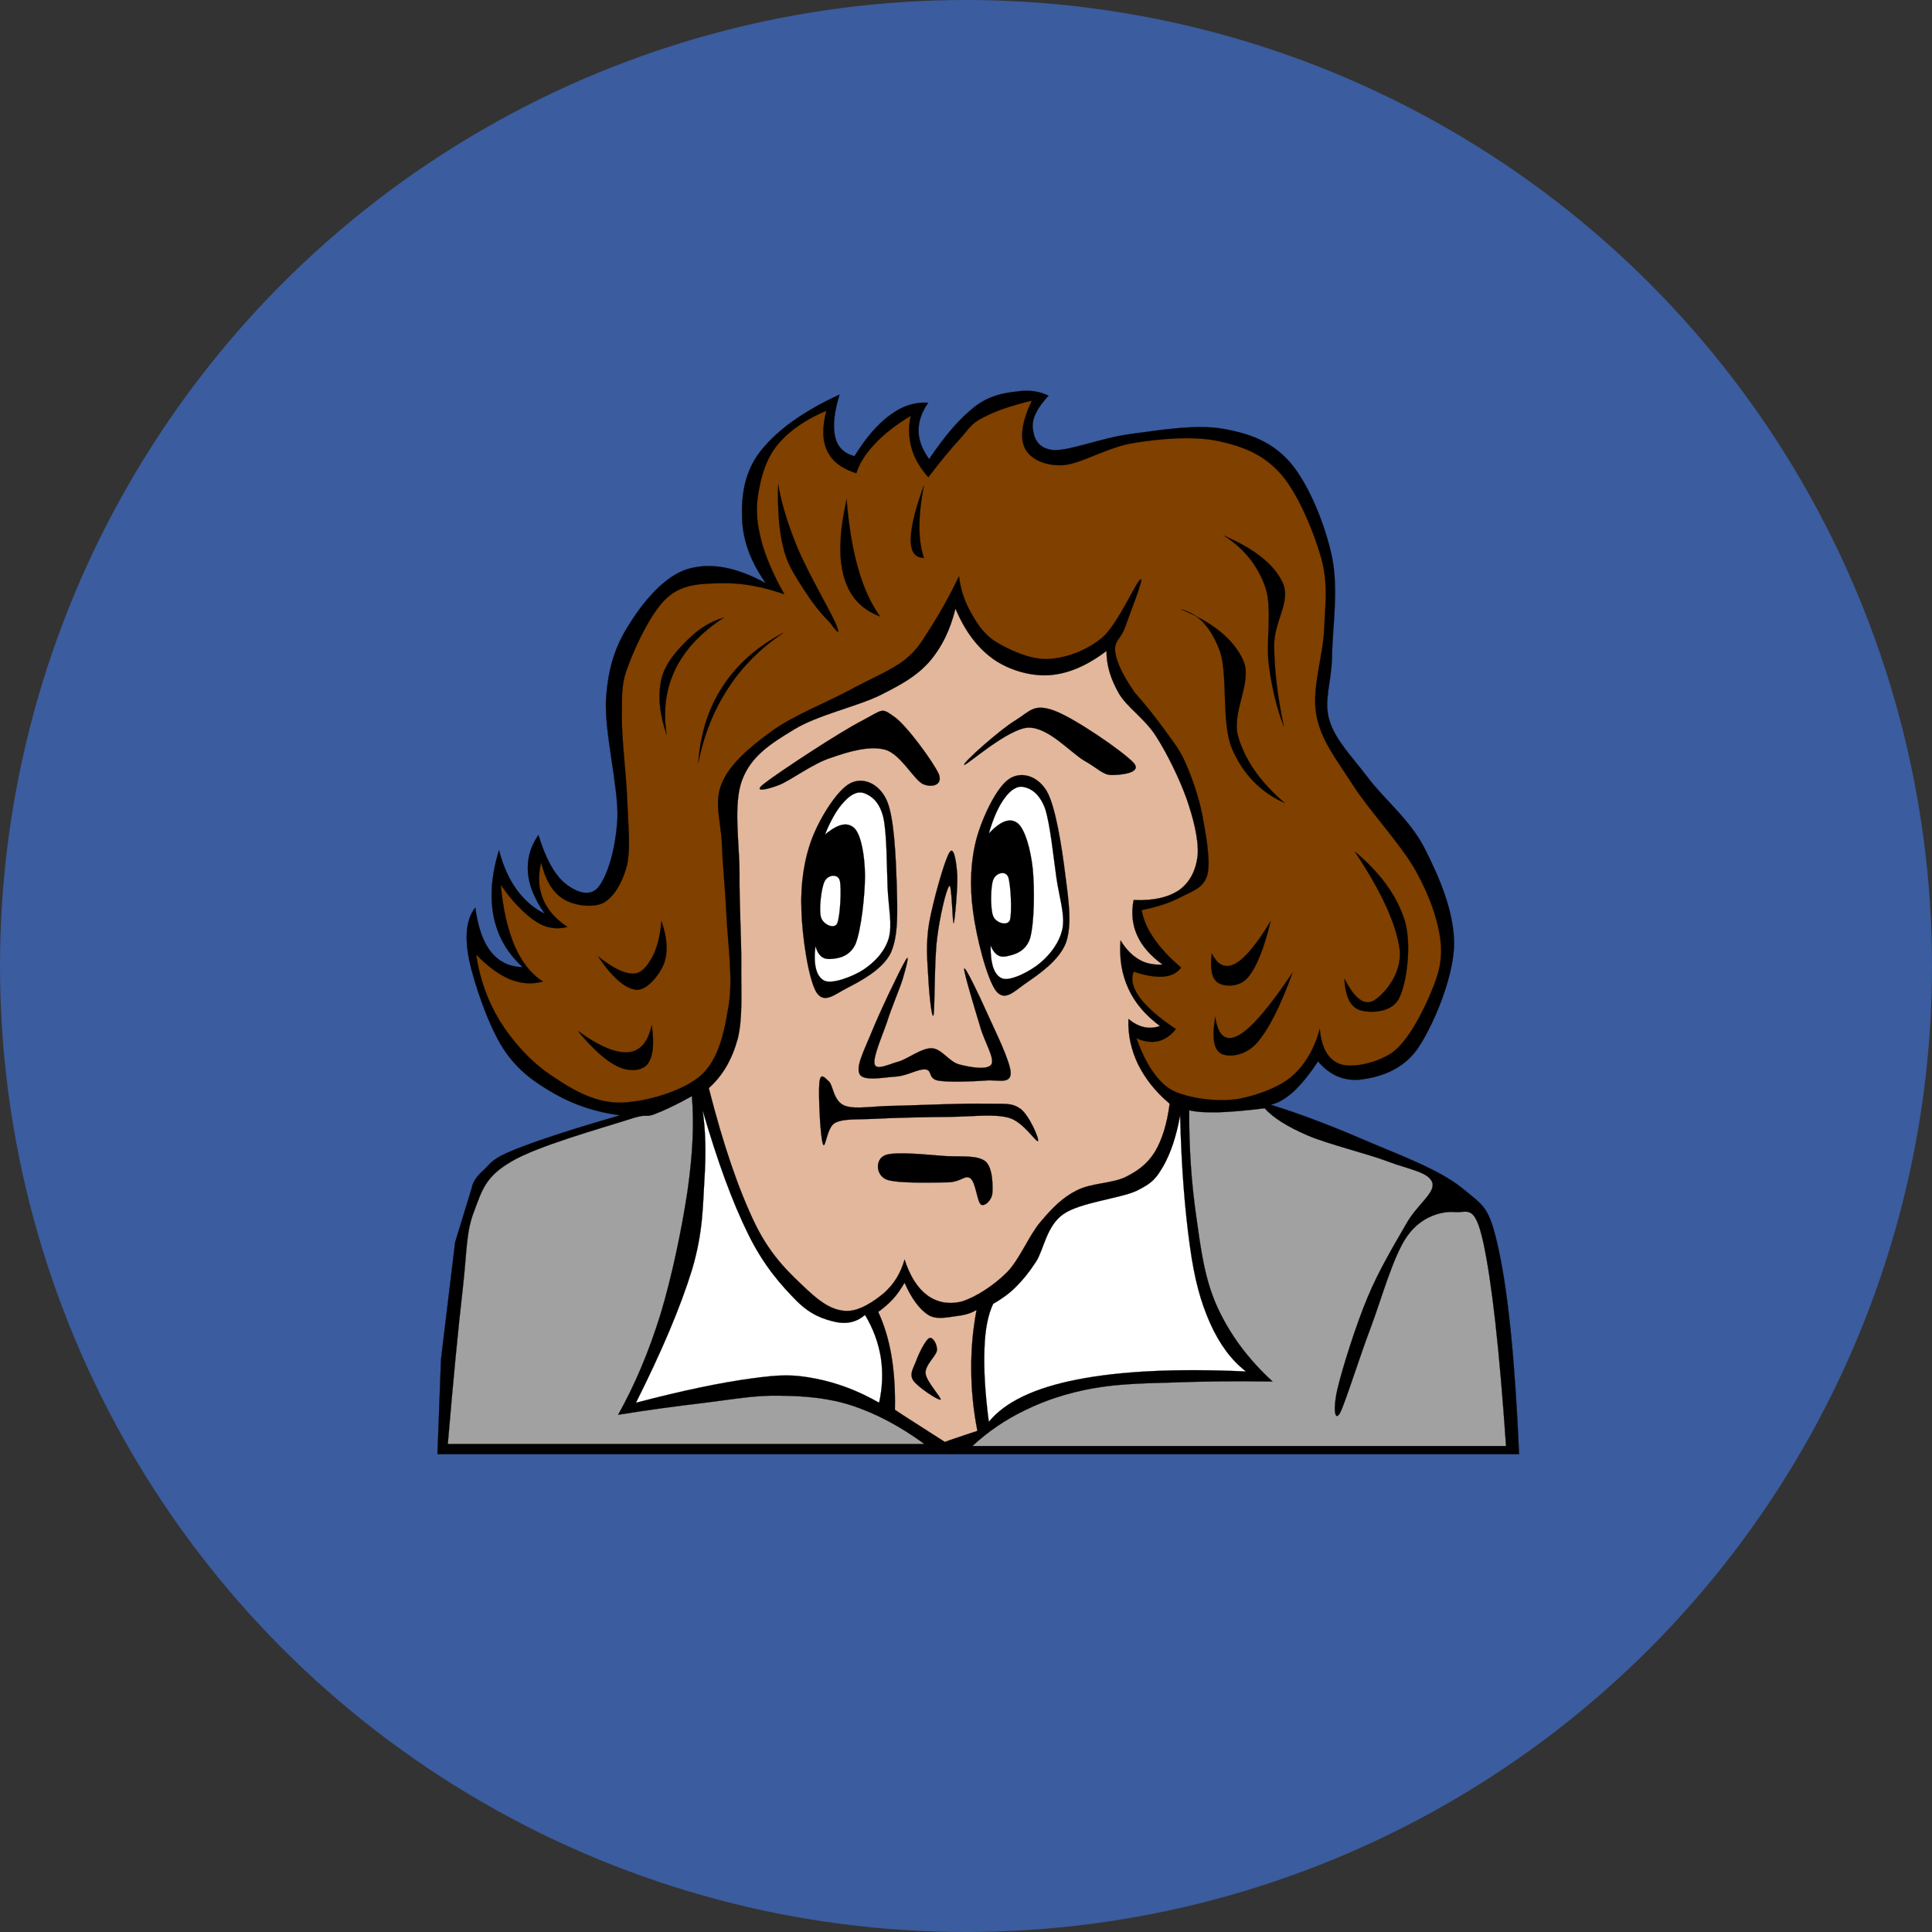 <?xml version="1.0" encoding="utf-8"?>
<!-- Generator: Adobe Illustrator 16.0.4, SVG Export Plug-In . SVG Version: 6.00 Build 0)  -->
<!DOCTYPE svg PUBLIC "-//W3C//DTD SVG 1.1//EN" "http://www.w3.org/Graphics/SVG/1.1/DTD/svg11.dtd">
<svg version="1.1" id="Layer_1" xmlns="http://www.w3.org/2000/svg" xmlns:xlink="http://www.w3.org/1999/xlink" x="0px" y="0px"
	 width="397.269px" height="397.269px" viewBox="0 0 397.269 397.269" enable-background="new 0 0 397.269 397.269"
	 xml:space="preserve">
<rect x="0" y="0" width="397.269" height="397.269" fill="#333333" stroke="none"/>
<circle fill="#3B5C9E" cx="198.635" cy="198.634" r="198.635"/>
<g>
	<path stroke="#000000" stroke-width="0.036" stroke-miterlimit="10" d="M312.36,299.01H89.956l0.725-19.502l2.902-24.045
		l3.42-11.189c0.19-1.209,1.053-2.461,2.521-3.75c1.451-1.389,1.606-2.262,6.321-4.146c4.716-1.883,11.779-4.205,21.659-7.041
		c-4.975-0.656-9.292-2.084-13.352-4.365c-4.075-2.322-7.651-4.742-10.656-9.324c-3.022-4.645-6.01-13.432-7.029-18.253
		c-0.967-4.861-0.57-8.452,1.261-10.773c0.552,4.048,1.589,7.062,3.247,9.126c1.641,2.043,3.782,3.056,6.494,3.115
		c-3.212-2.936-5.129-6.369-5.959-10.375c-0.812-4.067-0.449-8.551,1.088-13.689c0.864,3.254,2.003,5.853,3.61,8.095
		c1.589,2.162,3.454,3.849,5.786,4.979c-2.056-2.996-3.264-5.833-3.438-8.511c-0.189-2.738,0.467-5.238,2.159-7.658
		c1.45,4.722,3.178,7.916,5.251,9.741c2.021,1.766,5.164,3.233,7.029,1.031c1.882-2.281,3.627-7.816,3.972-14.304
		c0.19-6.508-2.746-17.757-2.349-24.422c0.449-6.706,1.986-11.091,4.87-15.534c2.815-4.544,7.185-9.781,11.918-11.21
		c4.697-1.389,9.965-0.416,16.062,2.917c-3.092-4.385-4.715-8.71-4.87-13.273c-0.19-4.622,0.432-9.642,3.8-13.907
		c3.385-4.265,8.688-8.134,16.234-11.606c-1.14,3.69-1.416,6.567-0.897,8.71c0.483,2.103,1.83,3.392,3.972,3.948
		c2.384-3.869,4.871-6.706,7.393-8.511c2.556-1.885,5.061-2.638,7.772-2.48c-1.365,1.925-2.004,3.829-1.986,5.793
		c0.018,1.964,0.761,3.829,2.159,5.812c3.333-4.94,6.355-8.432,9.396-10.792c3.022-2.301,5.872-2.797,8.48-3.095
		c2.557-0.397,4.698-0.119,6.684,0.833c-2.383,2.56-3.419,4.742-3.247,6.626c0.19,1.865,0.898,4.305,4.318,4.563
		c3.42,0.159,9.982-2.579,15.89-3.313c5.838-0.774,13.402-2.043,18.964-1.051c5.476,0.972,10.104,2.639,13.886,7.062
		c3.731,4.424,7.048,12.539,8.48,19.284c1.382,6.686,0.069,14.8,0,20.514c-0.138,5.635-1.762,8.849-0.535,13.074
		c1.243,4.106,4.646,7.46,7.945,11.824c3.264,4.345,8.515,8.511,11.555,14.344c2.97,5.833,6.303,13.292,6.131,20.315
		c-0.312,6.984-4.369,16.486-7.582,21.167c-3.265,4.525-8.135,5.775-11.555,6.211c-3.42,0.377-6.322-0.793-8.844-3.73
		c-1.761,2.699-3.419,4.703-5.042,6.23c-1.658,1.469-3.161,2.359-4.698,2.678c6.493,2.023,12.885,4.504,19.499,7.359
		c6.65,2.857,15.13,5.934,19.846,9.762c4.56,3.789,5.596,3.631,7.582,12.836C310.167,266.295,311.532,280.084,312.36,299.01z"/>
	<path fill="#FFFFFF" stroke="#000000" stroke-width="0.036" stroke-miterlimit="10" d="M144.481,228.303
		c0.605,4.127,0.726,8.789,0.363,14.305c-0.345,5.477-0.259,10.732-2.538,18.451c-2.384,7.717-6.166,16.664-11.538,27.379
		c9.707-2.541,17.409-4.127,23.645-4.98c6.148-0.854,8.723-0.854,13.179,0c4.438,0.854,8.722,2.439,13.178,4.98
		c0.726-3.275,0.794-6.311,0.346-9.346c-0.519-3.035-1.555-5.912-3.247-8.709c-1.641,1.428-3.627,1.943-5.959,1.467
		c-2.384-0.535-5.112-1.348-8.117-4.363c-3.058-3.096-6.702-7.123-9.932-13.689C150.596,247.189,147.539,238.818,144.481,228.303z"
		/>
	<path fill="#FFFFFF" stroke="#000000" stroke-width="0.036" stroke-miterlimit="10" d="M204.224,268.102
		c-1.055,2.201-1.676,5.236-1.797,9.344c-0.155,4.066,0.121,8.986,0.898,14.918c3.367-4.105,9.378-6.982,18.238-8.709
		c8.895-1.727,20.243-2.301,34.646-1.646c-3.04-2.34-5.458-5.635-7.392-9.959c-1.918-4.346-3.195-8.85-4.163-15.971
		c-1.001-7.221-1.728-15.93-1.986-26.742c-0.794,4.363-1.934,7.717-3.419,10.375c-1.537,2.58-2.159,3.492-5.596,5.178
		c-3.472,1.568-11.555,2.361-14.991,4.762c-3.456,2.4-4.008,7.203-5.597,9.742c-1.624,2.461-2.694,3.73-4.145,5.197
		C207.454,266.078,205.865,267.148,204.224,268.102z"/>
	<path fill="#E3B79C" stroke="#000000" stroke-width="0.036" stroke-miterlimit="10" d="M200.804,269.35
		c-1.02,0.637-2.297,1.053-3.973,1.25c-1.658,0.18-4.197,0.895-5.958-0.217c-1.813-1.17-3.438-3.354-4.871-6.627
		c-0.69,1.191-1.451,2.322-2.349,3.314c-0.933,1.012-1.934,1.885-3.074,2.697c1.226,2.6,2.107,5.516,2.711,8.908
		c0.57,3.393,0.812,7.023,0.726,11.209c1.036,0.715,2.418,1.588,4.146,2.697c1.727,1.092,3.748,2.4,6.131,3.928
		c0.466-0.197,1.227-0.475,2.349-0.832c1.123-0.396,2.521-0.854,4.335-1.449c-0.846-4.344-1.243-8.432-1.261-12.637
		C199.681,277.404,200.044,273.398,200.804,269.35z"/>
	<path stroke="#000000" stroke-width="0.036" stroke-miterlimit="10" d="M191.045,275.164c-0.776,0.436-2.142,3.193-2.694,4.76
		c-0.535,1.43-1.434,2.619-0.553,3.949c0.847,1.289,5.112,4.127,5.596,3.928c0.346-0.258-2.918-3.709-3.073-5.377
		c-0.139-1.783,2.176-3.531,2.349-4.779C192.738,276.354,191.754,274.785,191.045,275.164z"/>
	<path fill="#E3B79C" stroke="#000000" stroke-width="0.036" stroke-miterlimit="10" d="M186.002,258.994
		c-0.795,2.797-2.159,5.02-4.163,6.824c-2.072,1.746-5.077,3.791-7.755,3.75c-2.711-0.098-4.974-1.428-8.117-4.363
		c-3.178-3.018-7.289-6.588-10.656-13.473c-3.402-7.021-6.546-16.148-9.568-27.992c2.884-2.561,4.784-5.893,5.959-10.158
		c1.054-4.305,0.673-9.68,0.725-15.355c0.018-5.752-0.414-12.299-0.362-18.648c-0.018-6.408-1.33-14.205,0.535-19.185
		c1.865-4.96,5.907-7.5,10.657-10.376c4.767-2.956,12.971-4.742,17.686-7.043c4.594-2.302,7.496-3.948,10.104-6.845
		c2.608-3.016,4.353-6.626,5.424-10.991c1.934,4.643,4.542,8.075,7.755,10.376c3.212,2.262,7.616,3.571,11.555,3.313
		c3.902-0.277,7.772-1.964,11.744-4.979c-0.017,2.956,0.847,5.733,2.522,8.709c1.691,2.896,5.199,5.06,7.581,8.71
		c2.331,3.61,4.819,8.709,6.322,12.855c1.434,4.087,2.521,8.412,2.331,11.605c-0.311,3.155-1.572,5.654-3.782,7.262
		c-2.263,1.548-5.285,2.242-9.396,2.083c-0.517,2.619-0.275,5.039,0.726,7.262c0.985,2.202,2.729,4.206,5.233,6.01
		c-1.813,0.08-3.437-0.197-4.87-1.052c-1.451-0.853-2.712-2.162-3.782-3.928c-0.276,3.71,0.242,6.945,1.623,9.941
		c1.347,2.955,3.488,5.436,6.494,7.678c-1.122,0.357-2.143,0.455-3.248,0.217c-1.123-0.236-2.141-0.793-3.247-1.666
		c-0.12,3.334,0.587,6.389,1.986,9.326c1.45,2.896,3.523,5.594,6.494,8.094c-0.536,4.105-1.537,7.4-3.075,9.959
		c-1.588,2.48-3.454,3.848-6.131,5.178c-2.746,1.27-7.012,1.172-9.931,2.697c-2.919,1.469-5.01,3.613-7.393,6.428
		c-2.384,2.779-4.232,7.58-6.874,10.357c-2.746,2.758-6.46,5.117-9.206,6.012c-2.78,0.732-5.233,0.217-7.22-1.23
		C188.679,264.867,187.142,262.486,186.002,258.994z"/>
	<path stroke="#000000" stroke-width="0.036" stroke-miterlimit="10" d="M168.489,222.59c-0.241,2.182,0.156,11.17,0.726,12.656
		c0.518,1.33,0.76-3.49,2.521-4.363s3.921-0.635,7.945-0.814c3.99-0.238,11.175-0.377,15.89-0.416
		c4.681-0.061,8.826-0.656,11.9,0.199c2.987,0.871,5.51,5.018,5.959,4.779c0.346-0.357-1.813-5.355-3.609-6.646
		c-1.849-1.27-2.989-0.971-7.221-1.031c-4.318-0.119-13.368,0.297-18.221,0.418c-4.854,0.018-8.359,0.812-10.656,0
		c-2.366-0.932-2.384-4.127-3.247-4.98C169.525,221.557,168.731,220.428,168.489,222.59z"/>
	<path stroke="#000000" stroke-width="0.036" stroke-miterlimit="10" d="M204.051,245.404c0.121-1.508,0.104-5.377-1.451-6.627
		c-1.675-1.25-4.646-0.912-8.117-1.051c-3.506-0.258-10.362-1.012-12.453-0.197c-2.055,0.793-2.021,3.986,0.173,4.979
		c2.176,0.912,9.655,0.635,12.643,0.615c2.902-0.08,3.506-1.607,4.681-0.834c1.122,0.814,1.381,4.783,2.175,5.396
		C202.427,248.162,203.878,246.893,204.051,245.404z"/>
	<path stroke="#000000" stroke-width="0.036" stroke-miterlimit="10" d="M185.639,201.242c-0.656,2.162-2.297,5.873-3.247,8.908
		c-1.019,2.975-2.953,7.279-2.538,8.709c0.414,1.328,3.057-0.1,5.061-0.615c1.951-0.635,4.576-2.758,6.684-2.697
		c2.038,0.08,3.506,2.738,5.596,3.314c2.038,0.555,5.907,1.268,6.667,0c0.708-1.35-1.451-4.584-2.35-7.877
		c-1.02-3.354-3.437-11.348-3.247-11.824c0.242-0.418,3.074,5.455,4.698,9.125c1.605,3.592,4.87,10.059,4.87,12.439
		c-0.121,2.303-2.729,1.211-5.233,1.469c-2.556,0.197-7.669,0.377-9.741,0c-2.072-0.436-1.14-2.162-2.538-2.283
		c-1.451-0.176-3.68,1.252-5.941,1.449c-2.332,0.119-6.702,1.053-7.582-0.416c-0.882-1.568,0.726-4.584,2.349-8.512
		c1.589-4.006,5.89-13.014,7.029-14.919C187.211,195.648,186.279,199.059,185.639,201.242z"/>
	<path stroke="#000000" stroke-width="0.036" stroke-miterlimit="10" d="M191.961,208.701c0.275-1.328,0.155-11.13,0.708-15.553
		c0.518-4.504,1.917-10.436,2.539-10.991c0.518-0.556,0.639,7.995,0.897,7.678c0.225-0.477,0.863-7.52,0.726-9.96
		c-0.156-2.479-0.674-6.189-1.624-4.543c-1.036,1.667-3.402,10.197-4.162,14.503c-0.708,4.226-0.363,7.817-0.173,10.992
		C191.011,204,191.616,209.912,191.961,208.701z"/>
	<path stroke="#000000" stroke-width="0.036" stroke-miterlimit="10" d="M219.215,193.782c1.277-3.828,0.484-8.887-0.19-14.104
		c-0.656-5.258-1.917-13.729-3.782-17.003c-1.986-3.273-5.354-4.126-7.772-2.479c-2.47,1.627-5.406,7.639-6.667,12.221
		c-1.209,4.523-1.451,9.682-0.726,14.939c0.675,5.297,2.815,13.788,4.697,16.368c1.866,2.381,3.835,0.02,6.305-1.646
		C213.499,200.41,217.833,197.493,219.215,193.782z"/>
	<path fill="#FFFFFF" stroke="#000000" stroke-width="0.036" stroke-miterlimit="10" d="M203.689,194.398
		c0.708,1.765,1.709,2.499,3.073,2.282c1.33-0.279,4.076-0.734,5.043-3.731c0.898-3.135,0.95-10.296,0.554-14.304
		c-0.433-4.027-1.59-8.114-3.075-9.345c-1.555-1.229-3.472-0.535-5.958,2.083c0.949-3.273,2.055-5.693,3.246-7.261
		c1.157-1.627,2.591-2.639,3.974-2.281c1.381,0.277,3.161,1.27,4.334,4.364c1.055,3.174,1.745,10.059,2.35,14.305
		c0.588,4.066,1.762,7.419,1.261,10.355c-0.586,2.916-2.469,5.297-4.508,7.063c-2.091,1.786-6.079,3.81-7.772,3.313
		C204.448,200.646,203.671,198.365,203.689,194.398z"/>
	<path fill="#FFFFFF" stroke="#000000" stroke-width="0.036" stroke-miterlimit="10" d="M204.224,180.927
		c-0.536,1.349-0.604,6.03,0,7.459c0.535,1.389,2.901,2.123,3.438,0.833c0.465-1.468,0.188-7.479-0.363-8.927
		C206.676,178.923,204.743,179.518,204.224,180.927z"/>
	<path stroke="#000000" stroke-width="0.036" stroke-miterlimit="10" d="M183.153,195.965c1.641-3.611,1.364-8.77,1.243-14.026
		c-0.189-5.337-0.482-13.868-2.072-17.399c-1.641-3.531-4.904-4.801-7.461-3.491c-2.626,1.329-6.132,6.844-7.858,11.269
		c-1.659,4.364-2.419,9.403-2.211,14.74c0.121,5.317,1.416,14.105,3.022,16.884c1.623,2.658,3.816,0.494,6.442-0.814
		C176.796,201.797,181.425,199.438,183.153,195.965z"/>
	<path fill="#FFFFFF" stroke="#000000" stroke-width="0.036" stroke-miterlimit="10" d="M167.677,194.537
		c0.519,1.864,1.434,2.678,2.815,2.659c1.399-0.04,4.111-0.26,5.406-3.036c1.209-2.997,1.952-10.079,1.969-14.126
		c-0.051-4.067-0.76-8.214-2.124-9.682c-1.434-1.409-3.386-1.012-6.114,1.27c1.278-3.174,2.573-5.337,3.955-6.785
		c1.382-1.487,2.746-2.241,4.162-1.726c1.33,0.516,3.04,1.606,3.869,4.88c0.76,3.214,0.725,10.297,0.898,14.522
		c0.189,4.187,1.019,7.599,0.224,10.476c-0.88,2.837-2.987,4.92-5.199,6.408c-2.244,1.447-6.407,3.016-8.03,2.262
		C167.884,200.826,167.211,198.504,167.677,194.537z"/>
	<path fill="#FFFFFF" stroke="#000000" stroke-width="0.036" stroke-miterlimit="10" d="M169.56,181.224
		c-0.674,1.29-1.209,5.873-0.743,7.4c0.397,1.429,2.66,2.52,3.316,1.29c0.64-1.369,0.95-7.4,0.536-8.908
		C172.185,179.558,170.216,179.916,169.56,181.224z"/>
	<path stroke="#000000" stroke-width="0.036" stroke-miterlimit="10" d="M160.181,161.424c2.28-0.872,6.943-4.424,10.657-5.594
		c3.644-1.29,7.996-2.56,11.191-1.667c3.178,0.913,5.855,6.15,7.755,7.062c1.883,0.813,4.145,0.198,3.247-2.083
		c-1.054-2.341-6.563-9.999-9.206-11.804c-2.607-1.825-2.107-1.527-6.494,0.813c-4.508,2.281-17.115,10.574-20.034,12.855
		C154.413,163.151,157.884,162.318,160.181,161.424z"/>
	<path stroke="#000000" stroke-width="0.036" stroke-miterlimit="10" d="M233.101,156.862c-2.037-2.262-12.331-9.345-16.425-10.772
		c-4.128-1.468-4.836,0.139-7.928,2.063c-3.108,1.864-10.933,8.809-10.483,9.126c0.448,0.179,9.016-7.5,13.178-7.658
		c4.128-0.119,8.67,5.139,11.555,6.825c2.815,1.587,3.714,2.816,5.424,2.916C230.079,159.401,235.036,159.024,233.101,156.862z"/>
	<path fill="#804000" stroke="#000000" stroke-width="0.036" stroke-miterlimit="10" d="M97.9,196.262
		c0.743,5.06,2.35,9.523,4.888,13.691c2.539,4.105,6.166,8.152,10.276,10.99c4.146,2.816,8.773,5.693,14.076,5.793
		c5.233,0,13.092-2.223,16.978-5.596c3.8-3.451,4.854-9.146,5.769-14.721c0.847-5.635-0.311-13.153-0.535-18.649
		c-0.259-5.555-0.76-9.622-0.897-14.105c-0.173-4.523-1.728-8.769,0-12.657c1.641-3.948,5.785-7.42,10.104-10.574
		c4.335-3.194,11.054-5.833,15.699-8.293c4.611-2.539,8.774-4.146,11.745-6.428c2.867-2.302,3.713-4.166,5.596-7.043
		c1.849-2.917,3.713-6.25,5.596-10.158c0.311,2.579,1.07,5,2.349,7.262c1.261,2.262,2.539,4.483,5.232,6.21
		c2.661,1.606,6.962,3.65,10.641,3.531c3.695-0.159,7.893-1.667,11.192-4.365c3.264-2.777,7.047-11.685,7.944-12.022
		c0.743-0.357-2.383,7.4-3.247,9.96c-0.95,2.479-2.297,2.737-1.986,4.979c0.311,2.222,1.658,4.959,3.973,8.293
		c2.349,2.658,4.37,5.237,6.131,7.657c1.728,2.421,3.04,3.889,4.336,6.845c1.295,2.896,2.643,6.706,3.436,10.574
		c0.708,3.869,1.797,9.522,1.071,12.439c-0.795,2.797-3.126,3.353-5.406,4.562c-2.297,1.211-4.956,2.083-8.117,2.698
		c0.346,1.925,1.123,3.811,2.521,5.812c1.33,1.964,3.195,3.969,5.596,6.012c-0.776,1.111-2.004,1.705-3.609,1.865
		c-1.676,0.117-3.662-0.199-6.149-1.033c-0.622,1.629-0.172,3.393,1.278,5.377c1.469,1.945,3.886,4.088,7.393,6.428
		c-1.088,1.389-2.229,2.123-3.609,2.5c-1.366,0.297-2.868,0.119-4.509-0.615c1.398,3.809,2.954,6.686,4.871,8.711
		c1.83,2.023,3.558,2.617,6.321,3.312c2.78,0.635,6.546,1.031,10.104,0.416c3.489-0.734,7.841-2.182,10.657-4.562
		c2.746-2.4,4.645-5.654,5.768-9.762c0.397,4.068,1.797,6.41,4.336,7.264c2.538,0.791,7.581-0.318,10.656-2.48
		c2.987-2.262,5.527-7.084,7.22-10.793c1.658-3.75,3.021-6.984,2.694-11.387c-0.397-4.465-2.056-9.444-5.043-14.939
		c-3.109-5.615-9.724-12.599-13.179-18.034c-3.487-5.436-6.424-9.007-7.408-14.304c-0.967-5.396,1.416-12.043,1.624-17.419
		c0.223-5.396,0.845-9.206-0.537-14.562c-1.536-5.436-4.749-13.312-8.307-17.418c-3.593-4.107-7.945-5.773-12.987-6.845
		c-5.147-1.071-11.953-0.476-17.342,0.417c-5.424,0.833-10.846,4.345-14.612,4.563c-3.8,0.159-6.701-1.349-7.771-3.531
		c-1.054-2.242-0.57-5.436,1.45-9.741c-4.317,1.012-7.599,2.183-10.104,3.512c-2.504,1.27-2.85,2.341-4.698,4.365
		c-1.882,2.043-4.023,4.642-6.493,7.876c-1.676-1.964-2.868-3.869-3.438-6.011c-0.587-2.123-0.69-4.305-0.173-6.626
		c-3.126,1.885-5.526,3.79-7.409,5.793c-1.865,1.964-3.126,3.967-3.782,6.011c-2.953-0.932-4.939-2.4-5.959-4.562
		c-1.054-2.203-1.07-4.861-0.189-8.293c-4.318,1.825-7.6,4.106-9.914,6.845c-2.35,2.757-3.386,6.269-3.973,9.542
		c-0.639,3.174-0.518,6.19,0.363,9.741c0.863,3.591,2.487,7.36,4.87,11.605c-4.715-1.626-8.964-2.381-13.005-2.262
		c-4.094,0.1-7.808,0.1-11.002,2.896c-3.196,2.817-6.373,9.523-7.945,13.689c-1.606,3.987-1.399,5.932-1.451,10.574
		c-0.086,4.643,0.898,11.983,1.089,17.2c0.19,5.159,0.742,9.801,0,13.472c-0.881,3.61-2.66,6.626-4.87,7.896
		c-2.263,1.111-6.167,0.556-8.309-0.833c-2.193-1.389-3.609-3.849-4.508-7.46c-0.673,2.778-0.553,5.238,0.363,7.46
		c0.897,2.222,2.557,4.127,5.043,5.792c-1.642,0.397-3.109,0.357-4.681-0.197c-1.589-0.596-3.006-1.706-4.524-3.115
		c-1.521-1.447-3.022-3.194-4.509-5.396c0.467,5.138,1.451,9.284,2.885,12.657c1.45,3.293,3.333,5.712,5.786,7.261
		c-2.211,0.615-4.37,0.477-6.685-0.418C102.616,200.449,100.336,198.762,97.9,196.262z"/>
	<path stroke="#000000" stroke-width="0.036" stroke-miterlimit="10" d="M170.648,127.996c-2.073-2.023-3.766-4.305-5.406-6.845
		c-1.623-2.639-3.299-4.86-4.162-8.491c-0.915-3.63-1.209-7.916-1.071-13.074c0.674,3.988,2.021,8.293,3.973,13.074
		c2.004,4.781,6.563,12.678,7.755,15.336C172.841,130.536,172.479,130.536,170.648,127.996z"/>
	<path stroke="#000000" stroke-width="0.036" stroke-miterlimit="10" d="M180.942,126.746c-3.817-1.429-6.234-4.047-7.393-8.074
		c-1.174-4.087-0.949-9.285,0.535-15.971c0.433,5.436,1.192,10.039,2.35,14.105C177.557,120.854,179.06,124.068,180.942,126.746z"/>
	<path stroke="#000000" stroke-width="0.036" stroke-miterlimit="10" d="M189.975,114.723c-1.813-0.04-2.695-1.21-2.712-3.729
		c0.018-2.56,0.898-6.19,2.712-11.189c-0.604,3.214-0.933,5.972-0.915,8.491C189.042,110.815,189.371,112.858,189.975,114.723z"/>
	<path stroke="#000000" stroke-width="0.036" stroke-miterlimit="10" d="M242.86,125.297c3.593,0.893,6.148,3.73,7.945,8.512
		c1.744,4.841,0.276,14.76,2.521,20.116c2.245,5.198,5.786,8.928,10.829,11.189c-5.01-4.305-8.151-8.789-9.569-13.688
		c-1.415-4.96,2.988-11.189,1.09-15.555C253.706,131.467,249.458,128.016,242.86,125.297z"/>
	<path stroke="#000000" stroke-width="0.036" stroke-miterlimit="10" d="M251.703,110.161c4.146,2.658,6.908,6.11,8.48,10.574
		c1.52,4.483,0.053,11.109,0.725,15.971c0.623,4.841,1.624,8.907,3.074,12.657c-1.312-6.229-1.951-11.686-1.985-16.605
		c-0.035-4.94,3.472-9.066,1.796-12.836C262.065,116.092,258.059,112.917,251.703,110.161z"/>
	<path stroke="#000000" stroke-width="0.036" stroke-miterlimit="10" d="M278.595,175.114c5.37,4.483,8.738,9.226,10.293,14.305
		c1.434,5.078,0.346,12.876-1.261,15.97c-1.605,3.016-6.27,2.936-8.116,2.281c-1.883-0.695-2.885-2.836-3.075-6.428
		c2.107,4.066,4.007,5.535,5.959,4.562c1.899-1.07,6.01-5.416,5.406-10.575C287.126,190.053,284.122,183.447,278.595,175.114z"/>
	<path stroke="#000000" stroke-width="0.036" stroke-miterlimit="10" d="M249.181,196.064c1.227,2.461,2.85,3.174,4.871,2.063
		c2.003-1.13,4.387-4.006,7.22-8.708c-1.366,5.674-2.885,9.443-4.698,11.605c-1.813,2.104-4.923,1.846-6.131,1.053
		C249.181,201.184,248.784,199.277,249.181,196.064z"/>
	<path stroke="#000000" stroke-width="0.036" stroke-miterlimit="10" d="M249.89,209.117c0.604,4.029,2.21,5.219,4.886,3.73
		c2.643-1.527,6.287-5.812,11.003-12.855c-2.504,6.945-4.904,11.686-7.393,14.523c-2.503,2.758-5.992,2.936-7.409,2.062
		C249.543,215.666,249.181,213.205,249.89,209.117z"/>
	<path stroke="#000000" stroke-width="0.036" stroke-miterlimit="10" d="M148.817,127.003c-2.694,0.754-5.078,2.282-7.22,4.365
		c-2.193,2.122-4.836,4.96-5.596,8.293c-0.742,3.353-0.432,7.003,1.07,11.407c-0.76-5.02-0.155-9.443,1.813-13.49
		C140.872,133.531,144.119,130.079,148.817,127.003z"/>
	<path stroke="#000000" stroke-width="0.036" stroke-miterlimit="10" d="M161.08,130.119c-5.458,2.877-9.499,6.487-12.453,10.991
		c-2.937,4.464-4.594,9.661-5.043,15.752c1.175-5.812,3.195-10.852,6.132-15.336C152.633,137.023,156.399,133.292,161.08,130.119z"
		/>
	<path stroke="#000000" stroke-width="0.036" stroke-miterlimit="10" d="M136.001,189.418c-0.259,3.035-0.864,5.455-1.813,7.262
		c-1.002,1.785-2.107,3.47-3.973,3.531c-1.917-0.02-4.231-1.17-7.219-3.531c2.918,4.343,5.51,6.546,7.771,6.843
		c2.245,0.238,4.854-3.096,5.769-5.396C137.383,195.747,137.228,192.871,136.001,189.418z"/>
	<path stroke="#000000" stroke-width="0.036" stroke-miterlimit="10" d="M134.015,210.785c-0.76,3.512-2.366,5.377-4.888,5.596
		c-2.557,0.178-5.959-1.252-10.276-4.367c3.057,3.691,5.717,6.111,8.117,7.264c2.4,1.129,4.888,0.99,6.132-0.418
		C134.257,217.412,134.584,214.773,134.015,210.785z"/>
	<path fill="#A1A1A1" stroke="#000000" stroke-width="0.036" stroke-miterlimit="10" d="M244.518,228.303
		c1.382,0.338,3.367,0.477,5.959,0.416c2.607-0.078,5.751-0.355,9.568-0.832c1.675,1.885,4.559,3.75,8.843,5.594
		c4.282,1.826,12.263,3.73,16.614,5.396c4.301,1.607,8.377,2.162,9.034,4.346c0.569,2.143-3.214,4.523-5.424,8.51
		c-2.263,3.969-5.596,9.426-7.945,15.139c-2.383,5.674-5.181,14.621-6.131,18.648c-0.95,3.947-0.639,7.062,0.535,4.979
		c1.105-2.221,3.99-11.486,6.321-17.615c2.314-6.191,4.663-14.881,7.583-18.869c2.902-3.986,7.081-5.018,9.741-4.779
		c2.538,0.197,4.023-1.807,5.786,6.229c1.761,8.113,3.298,21.844,4.68,41.881H199.941c3.281-3.035,6.891-5.496,11.019-7.459
		c4.11-2.006,8.532-3.434,13.523-4.365c4.905-0.893,9.862-1.07,16.08-1.23c6.253-0.238,13.178-0.336,21.106-0.217
		c-4.992-4.584-8.758-9.643-11.365-15.336c-2.625-5.795-3.385-11.865-4.335-18.67C244.984,243.242,244.5,236.141,244.518,228.303z"
		/>
	<path fill="#A1A1A1" stroke="#000000" stroke-width="0.036" stroke-miterlimit="10" d="M142.271,225.387
		c-2.936,1.646-5.527,2.896-7.771,3.75c-2.298,0.812-0.847-0.436-5.77,1.229c-5.009,1.607-18.395,5.338-23.645,8.512
		c-5.233,3.074-5.941,5.773-7.583,10.158c-1.692,4.305-1.451,7.996-2.348,15.971c-0.933,8.074-1.935,18.51-3.075,31.922h98.015
		c-4.939-3.611-9.828-6.211-14.802-7.877c-5.009-1.646-9.914-2.004-14.975-2.062c-5.129-0.119-9.775,0.773-15.336,1.449
		c-5.579,0.674-11.469,1.428-17.877,2.479c3.402-6.09,6.27-12.836,8.671-20.533c2.365-7.758,4.473-17.936,5.596-25.494
		C142.46,237.311,142.737,230.961,142.271,225.387z"/>
</g>
</svg>

